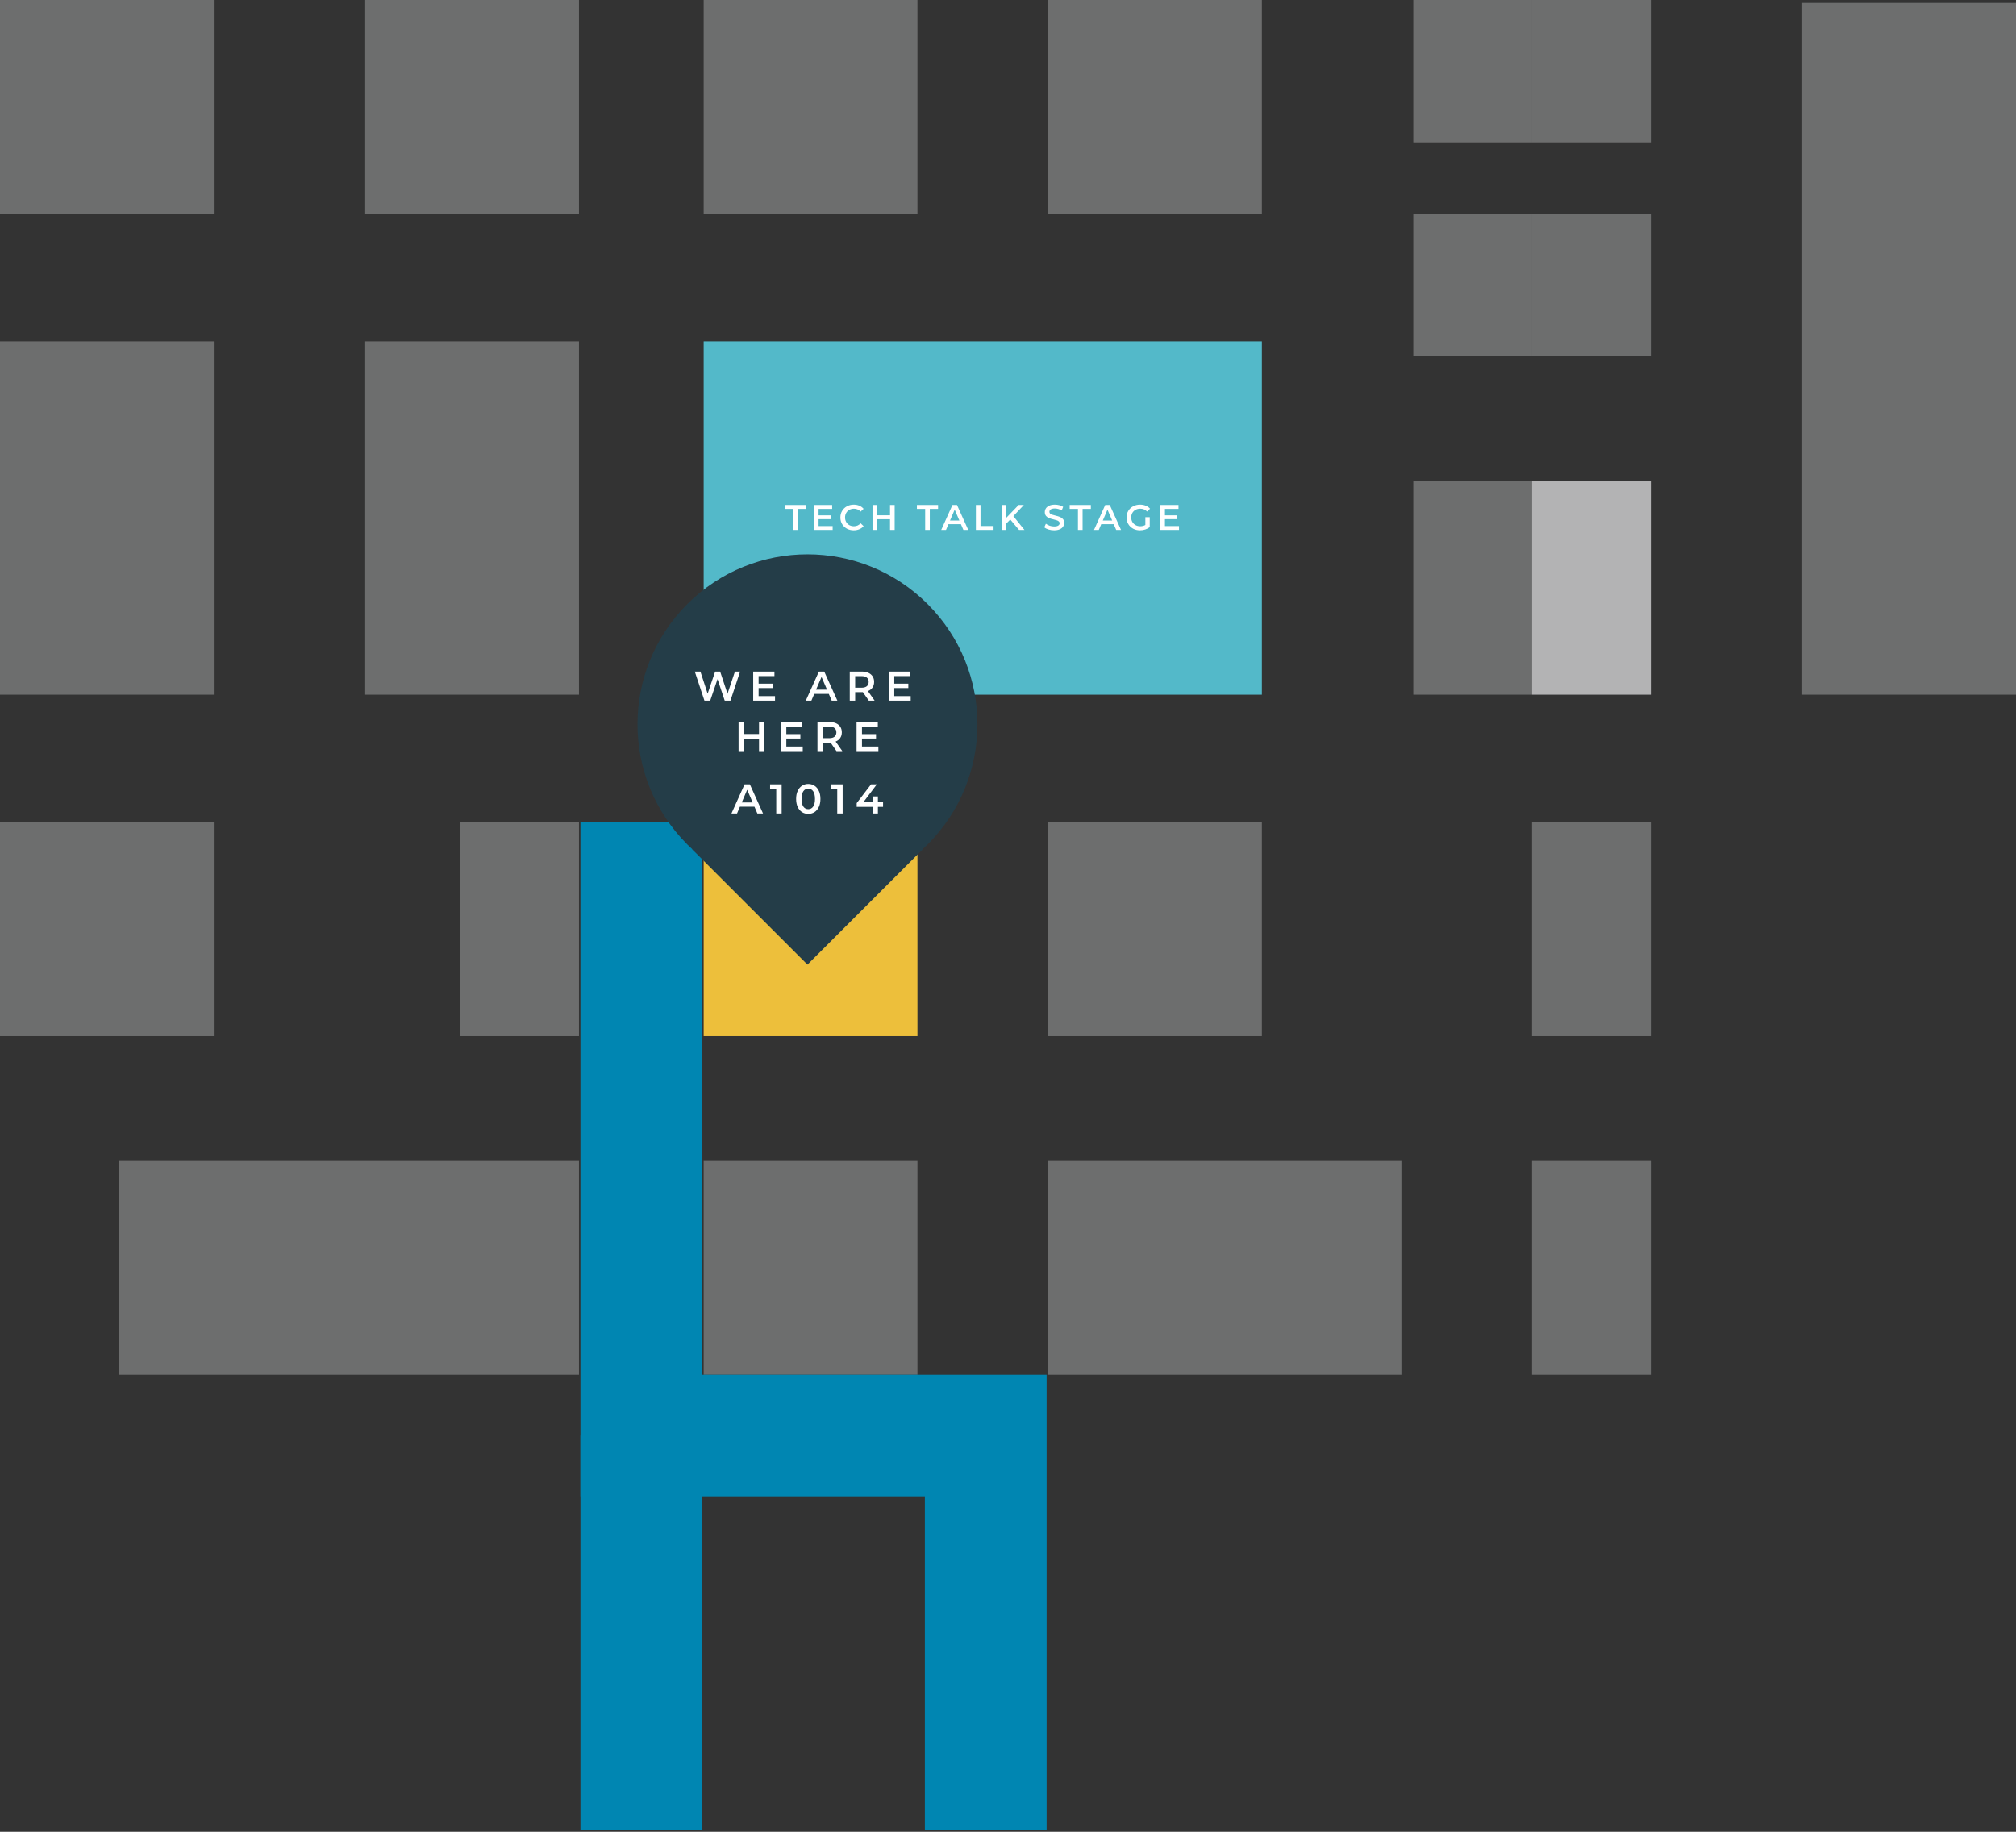 <svg width="679" height="617" viewBox="0 0 679 617" fill="none" xmlns="http://www.w3.org/2000/svg">
<rect x="0" y="0" width="679" height="617" fill="#333333" stroke="none"/>
<g clip-path="url(#clip0_365_147)">
<rect width="188" height="119" transform="translate(237 115)" fill="#53B9C9"/>
<path d="M267.129 171.42H264.345V170.1H271.473V171.42H268.689V178.5H267.129V171.42ZM280.444 177.192V178.5H274.144V170.1H280.276V171.408H275.704V173.592H279.76V174.876H275.704V177.192H280.444ZM287.536 178.62C286.688 178.62 285.92 178.436 285.232 178.068C284.552 177.692 284.016 177.176 283.624 176.52C283.24 175.864 283.048 175.124 283.048 174.3C283.048 173.476 283.244 172.736 283.636 172.08C284.028 171.424 284.564 170.912 285.244 170.544C285.932 170.168 286.7 169.98 287.548 169.98C288.236 169.98 288.864 170.1 289.432 170.34C290 170.58 290.48 170.928 290.872 171.384L289.864 172.332C289.256 171.676 288.508 171.348 287.62 171.348C287.044 171.348 286.528 171.476 286.072 171.732C285.616 171.98 285.26 172.328 285.004 172.776C284.748 173.224 284.62 173.732 284.62 174.3C284.62 174.868 284.748 175.376 285.004 175.824C285.26 176.272 285.616 176.624 286.072 176.88C286.528 177.128 287.044 177.252 287.62 177.252C288.508 177.252 289.256 176.92 289.864 176.256L290.872 177.216C290.48 177.672 289.996 178.02 289.42 178.26C288.852 178.5 288.224 178.62 287.536 178.62ZM301.33 170.1V178.5H299.77V174.9H295.426V178.5H293.866V170.1H295.426V173.568H299.77V170.1H301.33ZM311.602 171.42H308.818V170.1H315.946V171.42H313.162V178.5H311.602V171.42ZM323.642 176.556H319.442L318.614 178.5H317.006L320.786 170.1H322.322L326.114 178.5H324.482L323.642 176.556ZM323.126 175.332L321.542 171.66L319.97 175.332H323.126ZM328.683 170.1H330.243V177.18H334.635V178.5H328.683V170.1ZM340.258 174.984L338.926 176.352V178.5H337.366V170.1H338.926V174.408L343.078 170.1H344.83L341.302 173.856L345.046 178.5H343.222L340.258 174.984ZM355.029 178.62C354.381 178.62 353.753 178.528 353.145 178.344C352.545 178.16 352.069 177.916 351.717 177.612L352.257 176.4C352.601 176.672 353.021 176.896 353.517 177.072C354.021 177.24 354.525 177.324 355.029 177.324C355.653 177.324 356.117 177.224 356.421 177.024C356.733 176.824 356.889 176.56 356.889 176.232C356.889 175.992 356.801 175.796 356.625 175.644C356.457 175.484 356.241 175.36 355.977 175.272C355.713 175.184 355.353 175.084 354.897 174.972C354.257 174.82 353.737 174.668 353.337 174.516C352.945 174.364 352.605 174.128 352.317 173.808C352.037 173.48 351.897 173.04 351.897 172.488C351.897 172.024 352.021 171.604 352.269 171.228C352.525 170.844 352.905 170.54 353.409 170.316C353.921 170.092 354.545 169.98 355.281 169.98C355.793 169.98 356.297 170.044 356.793 170.172C357.289 170.3 357.717 170.484 358.077 170.724L357.585 171.936C357.217 171.72 356.833 171.556 356.433 171.444C356.033 171.332 355.645 171.276 355.269 171.276C354.653 171.276 354.193 171.38 353.889 171.588C353.593 171.796 353.445 172.072 353.445 172.416C353.445 172.656 353.529 172.852 353.697 173.004C353.873 173.156 354.093 173.276 354.357 173.364C354.621 173.452 354.981 173.552 355.437 173.664C356.061 173.808 356.573 173.96 356.973 174.12C357.373 174.272 357.713 174.508 357.993 174.828C358.281 175.148 358.425 175.58 358.425 176.124C358.425 176.588 358.297 177.008 358.041 177.384C357.793 177.76 357.413 178.06 356.901 178.284C356.389 178.508 355.765 178.62 355.029 178.62ZM363.059 171.42H360.275V170.1H367.403V171.42H364.619V178.5H363.059V171.42ZM375.099 176.556H370.899L370.071 178.5H368.463L372.243 170.1H373.779L377.571 178.5H375.939L375.099 176.556ZM374.583 175.332L372.999 171.66L371.427 175.332H374.583ZM385.759 174.204H387.235V177.552C386.803 177.896 386.299 178.16 385.723 178.344C385.147 178.528 384.555 178.62 383.947 178.62C383.091 178.62 382.319 178.436 381.631 178.068C380.943 177.692 380.403 177.176 380.011 176.52C379.619 175.864 379.423 175.124 379.423 174.3C379.423 173.476 379.619 172.736 380.011 172.08C380.403 171.424 380.943 170.912 381.631 170.544C382.327 170.168 383.107 169.98 383.971 169.98C384.675 169.98 385.315 170.096 385.891 170.328C386.467 170.56 386.951 170.9 387.343 171.348L386.359 172.308C385.719 171.668 384.947 171.348 384.043 171.348C383.451 171.348 382.923 171.472 382.459 171.72C382.003 171.968 381.643 172.316 381.379 172.764C381.123 173.212 380.995 173.724 380.995 174.3C380.995 174.86 381.123 175.364 381.379 175.812C381.643 176.26 382.003 176.612 382.459 176.868C382.923 177.124 383.447 177.252 384.031 177.252C384.687 177.252 385.263 177.108 385.759 176.82V174.204ZM397.092 177.192V178.5H390.792V170.1H396.924V171.408H392.352V173.592H396.408V174.876H392.352V177.192H397.092Z" fill="white"/>
<path d="M309 277H237V349H309V277Z" fill="#EDBF3B"/>
<path opacity="0.3" d="M309 391H237V463H309V391Z" fill="#F5F6F7"/>
<path opacity="0.3" d="M309 0H237V72H309V0Z" fill="#F5F6F7"/>
<path opacity="0.3" d="M195 0H123V72H195V0Z" fill="#F5F6F7"/>
<path opacity="0.3" d="M72 0H0V72H72V0Z" fill="#F5F6F7"/>
<path opacity="0.3" d="M195 115H123V234H195V115Z" fill="#F5F6F7"/>
<path opacity="0.3" d="M679 1H607V234H679V1Z" fill="#F5F6F7"/>
<path opacity="0.3" d="M72 115H0V234H72V115Z" fill="#F5F6F7"/>
<path opacity="0.3" d="M72 277H0V349H72V277Z" fill="#F5F6F7"/>
<path opacity="0.3" d="M425 277H353V349H425V277Z" fill="#F5F6F7"/>
<path opacity="0.3" d="M472 391H353V463H472V391Z" fill="#F5F6F7"/>
<path opacity="0.3" d="M195 391H40V463H195V391Z" fill="#F5F6F7"/>
<path opacity="0.3" d="M556 391H516V463H556V391Z" fill="#F5F6F7"/>
<path opacity="0.3" d="M556 277H516V349H556V277Z" fill="#F5F6F7"/>
<path opacity="0.3" d="M195 277H155V349H195V277Z" fill="#F5F6F7"/>
<path opacity="0.66" d="M556 162H516V234H556V162Z" fill="#F5F6F7"/>
<path opacity="0.3" d="M516 162H476V234H516V162Z" fill="#F5F6F7"/>
<path opacity="0.3" d="M516 72H476V120H516V72Z" fill="#F5F6F7"/>
<path opacity="0.3" d="M516 0H476V48H516V0Z" fill="#F5F6F7"/>
<path opacity="0.3" d="M556 72H516V120H556V72Z" fill="#F5F6F7"/>
<path opacity="0.3" d="M556 0H516V48H556V0Z" fill="#F5F6F7"/>
<path opacity="0.3" d="M425 0H353V72H425V0Z" fill="#F5F6F7"/>
<path d="M216 277L216 370L216 483.5H332V616.5" stroke="#0086B2" stroke-width="41"/>
<path d="M216 483.5V616.5" stroke="#0086B2" stroke-width="41"/>
<circle cx="271.957" cy="243.957" r="57.245" transform="rotate(45 271.957 243.957)" fill="#243D48"/>
<rect x="271.957" y="247.311" width="54.874" height="54.874" transform="rotate(45 271.957 247.311)" fill="#243D48"/>
<path d="M249.268 226.2L246.02 236L244.088 236L241.666 228.748L239.202 236L237.256 236L234.008 226.2L235.898 226.2L238.334 233.648L240.868 226.2L242.548 226.2L245.026 233.69L247.532 226.2L249.268 226.2ZM261.031 234.474L261.031 236L253.681 236L253.681 226.2L260.835 226.2L260.835 227.726L255.501 227.726L255.501 230.274L260.233 230.274L260.233 231.772L255.501 231.772L255.501 234.474L261.031 234.474ZM279.146 233.732L274.246 233.732L273.28 236L271.404 236L275.814 226.2L277.606 226.2L282.03 236L280.126 236L279.146 233.732ZM278.544 232.304L276.696 228.02L274.862 232.304L278.544 232.304ZM292.618 236L290.616 233.13C290.532 233.139 290.406 233.144 290.238 233.144L288.026 233.144L288.026 236L286.206 236L286.206 226.2L290.238 226.2C291.088 226.2 291.825 226.34 292.45 226.62C293.085 226.9 293.57 227.301 293.906 227.824C294.242 228.347 294.41 228.967 294.41 229.686C294.41 230.423 294.228 231.058 293.864 231.59C293.51 232.122 292.996 232.519 292.324 232.78L294.578 236L292.618 236ZM292.576 229.686C292.576 229.061 292.371 228.58 291.96 228.244C291.55 227.908 290.948 227.74 290.154 227.74L288.026 227.74L288.026 231.646L290.154 231.646C290.948 231.646 291.55 231.478 291.96 231.142C292.371 230.797 292.576 230.311 292.576 229.686ZM306.727 234.474L306.727 236L299.377 236L299.377 226.2L306.531 226.2L306.531 227.726L301.197 227.726L301.197 230.274L305.929 230.274L305.929 231.772L301.197 231.772L301.197 234.474L306.727 234.474ZM257.463 243.2L257.463 253L255.643 253L255.643 248.8L250.575 248.8L250.575 253L248.755 253L248.755 243.2L250.575 243.2L250.575 247.246L255.643 247.246L255.643 243.2L257.463 243.2ZM270.369 251.474L270.369 253L263.019 253L263.019 243.2L270.173 243.2L270.173 244.726L264.839 244.726L264.839 247.274L269.571 247.274L269.571 248.772L264.839 248.772L264.839 251.474L270.369 251.474ZM281.74 253L279.738 250.13C279.654 250.139 279.528 250.144 279.36 250.144L277.148 250.144L277.148 253L275.328 253L275.328 243.2L279.36 243.2C280.209 243.2 280.947 243.34 281.572 243.62C282.207 243.9 282.692 244.301 283.028 244.824C283.364 245.347 283.532 245.967 283.532 246.686C283.532 247.423 283.35 248.058 282.986 248.59C282.631 249.122 282.118 249.519 281.446 249.78L283.7 253L281.74 253ZM281.698 246.686C281.698 246.061 281.493 245.58 281.082 245.244C280.671 244.908 280.069 244.74 279.276 244.74L277.148 244.74L277.148 248.646L279.276 248.646C280.069 248.646 280.671 248.478 281.082 248.142C281.493 247.797 281.698 247.311 281.698 246.686ZM295.848 251.474L295.848 253L288.498 253L288.498 243.2L295.652 243.2L295.652 244.726L290.318 244.726L290.318 247.274L295.05 247.274L295.05 248.772L290.318 248.772L290.318 251.474L295.848 251.474ZM254.104 271.732L249.204 271.732L248.238 274L246.362 274L250.772 264.2L252.564 264.2L256.988 274L255.084 274L254.104 271.732ZM253.502 270.304L251.654 266.02L249.82 270.304L253.502 270.304ZM263.264 264.2L263.264 274L261.444 274L261.444 265.726L259.372 265.726L259.372 264.2L263.264 264.2ZM272.226 274.14C271.442 274.14 270.742 273.944 270.126 273.552C269.51 273.151 269.025 272.572 268.67 271.816C268.316 271.051 268.138 270.145 268.138 269.1C268.138 268.055 268.316 267.154 268.67 266.398C269.025 265.633 269.51 265.054 270.126 264.662C270.742 264.261 271.442 264.06 272.226 264.06C273.01 264.06 273.71 264.261 274.326 264.662C274.952 265.054 275.442 265.633 275.796 266.398C276.151 267.154 276.328 268.055 276.328 269.1C276.328 270.145 276.151 271.051 275.796 271.816C275.442 272.572 274.952 273.151 274.326 273.552C273.71 273.944 273.01 274.14 272.226 274.14ZM272.226 272.558C272.926 272.558 273.477 272.269 273.878 271.69C274.289 271.111 274.494 270.248 274.494 269.1C274.494 267.952 274.289 267.089 273.878 266.51C273.477 265.931 272.926 265.642 272.226 265.642C271.536 265.642 270.985 265.931 270.574 266.51C270.173 267.089 269.972 267.952 269.972 269.1C269.972 270.248 270.173 271.111 270.574 271.69C270.985 272.269 271.536 272.558 272.226 272.558ZM283.808 264.2L283.808 274L281.988 274L281.988 265.726L279.916 265.726L279.916 264.2L283.808 264.2ZM297.419 271.774L295.683 271.774L295.683 274L293.919 274L293.919 271.774L288.543 271.774L288.543 270.514L293.373 264.2L295.319 264.2L290.769 270.234L293.975 270.234L293.975 268.26L295.683 268.26L295.683 270.234L297.419 270.234L297.419 271.774Z" fill="white"/>
</g>
<defs>
<clipPath id="clip0_365_147">
<rect width="679" height="617" fill="white"/>
</clipPath>
</defs>
</svg>
